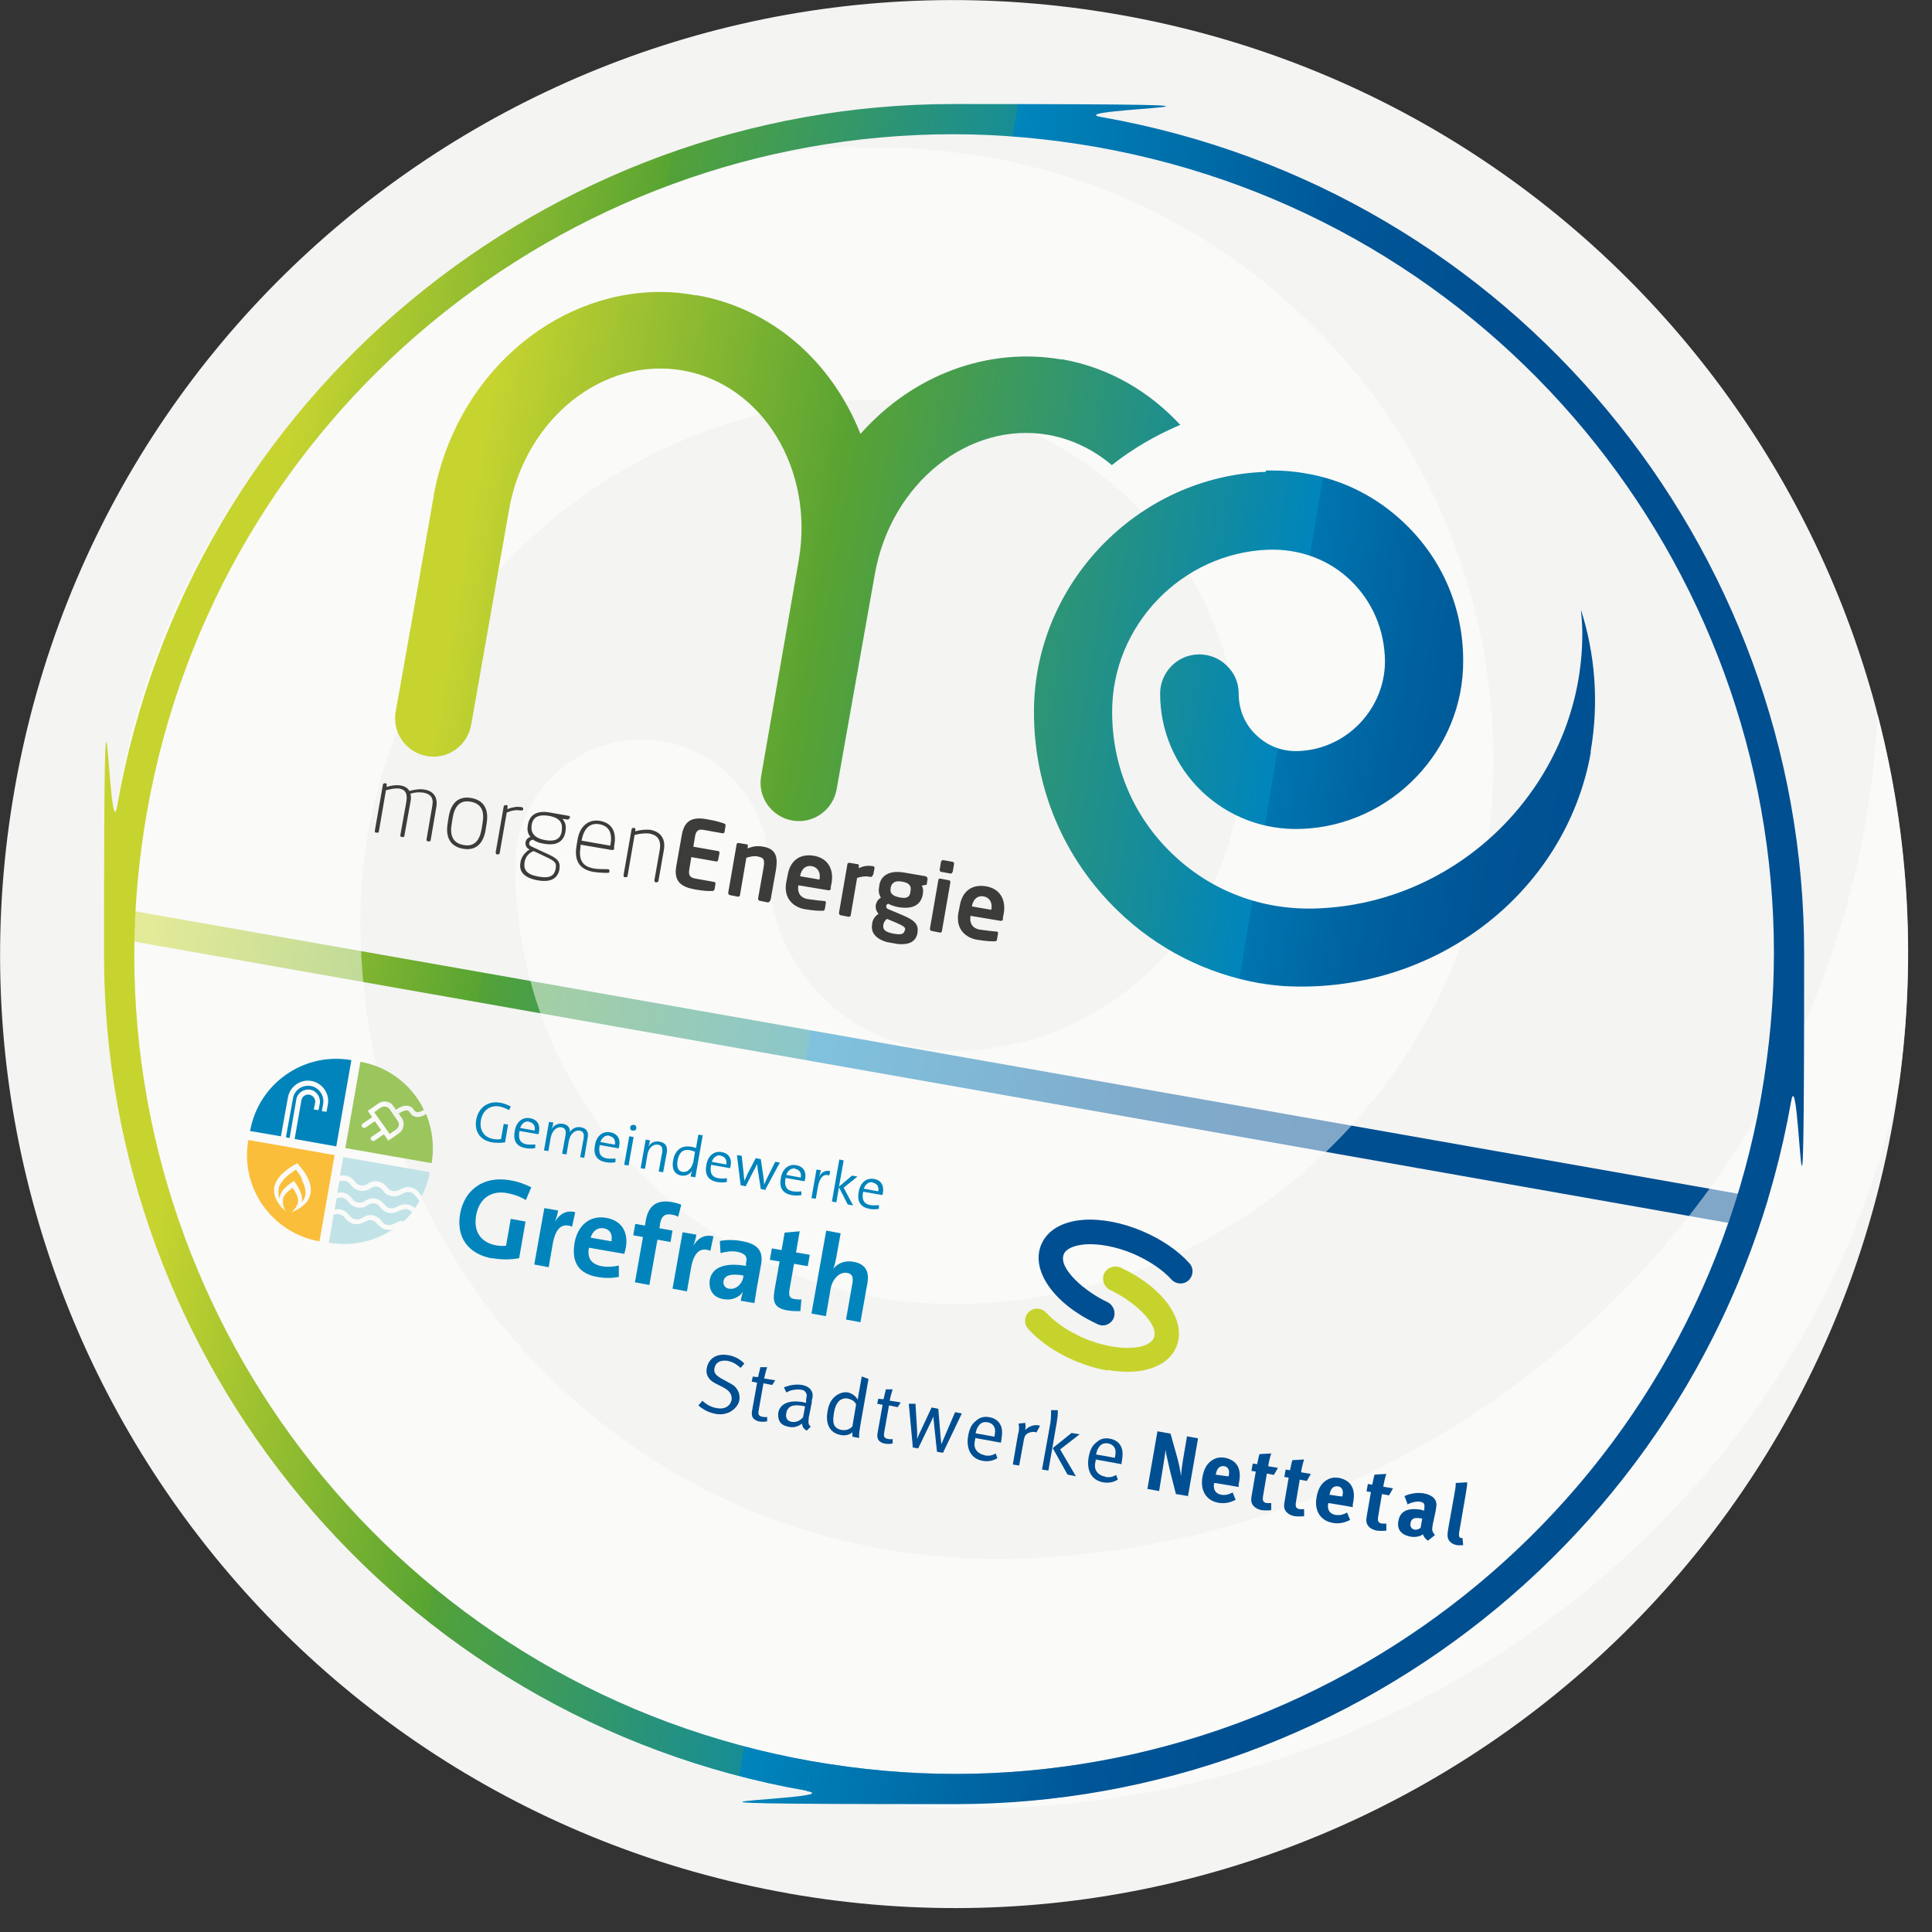 <?xml version="1.0" encoding="UTF-8"?>
<svg xmlns="http://www.w3.org/2000/svg" xmlns:xlink="http://www.w3.org/1999/xlink" version="1.1" viewBox="0 0 575.7 575.8">
  <rect x="0" y="0" width="575.7" height="575.8" fill="#333333" stroke="none"/>
  <defs>
    <style>
      .cls-1 {
        fill: none;
      }

      .cls-2 {
        fill: #3c3c3b;
      }

      .cls-3 {
        fill: #f4f4f3;
      }

      .cls-4 {
        fill: url(#Unbenannter_Verlauf);
      }

      .cls-5 {
        fill: url(#Unbenannter_Verlauf_2);
      }

      .cls-6 {
        fill: url(#Unbenannter_Verlauf_3);
      }

      .cls-7 {
        fill: #0084bb;
      }

      .cls-8 {
        fill: #fbbe3a;
      }

      .cls-9, .cls-10 {
        isolation: isolate;
      }

      .cls-11 {
        clip-path: url(#clippath-1);
      }

      .cls-12 {
        clip-path: url(#clippath-3);
      }

      .cls-13 {
        clip-path: url(#clippath-4);
      }

      .cls-14 {
        clip-path: url(#clippath-2);
      }

      .cls-15 {
        fill: #c1e3e7;
      }

      .cls-16 {
        fill: #fff;
      }

      .cls-17 {
        fill: #9bc65d;
      }

      .cls-10 {
        fill: #1d1d1b;
        mix-blend-mode: multiply;
      }

      .cls-10, .cls-18 {
        opacity: .5;
      }

      .cls-19 {
        fill: #c7d32d;
      }

      .cls-20 {
        display: none;
      }

      .cls-21 {
        fill: #004f92;
      }

      .cls-22 {
        clip-path: url(#clippath);
      }

      .cls-18 {
        mix-blend-mode: screen;
      }
    </style>
    <clipPath id="clippath">
      <rect class="cls-1" x=".7" y=".7" width="575" height="575"/>
    </clipPath>
    <linearGradient id="Unbenannter_Verlauf" data-name="Unbenannter Verlauf" x1="-369.9" y1="205.5" x2="-368.9" y2="205.5" gradientTransform="translate(199171 -68410.6) rotate(10) scale(497.9)" gradientUnits="userSpaceOnUse">
      <stop offset="0" stop-color="#c7d430"/>
      <stop offset="0" stop-color="#c7d430"/>
      <stop offset=".1" stop-color="#91bc30"/>
      <stop offset=".2" stop-color="#58a432"/>
      <stop offset=".2" stop-color="#53a238"/>
      <stop offset=".4" stop-color="#178d96"/>
      <stop offset=".4" stop-color="#0085bc"/>
      <stop offset=".5" stop-color="#006faa"/>
      <stop offset=".6" stop-color="#005797"/>
      <stop offset=".7" stop-color="#004f91"/>
      <stop offset="1" stop-color="#004f91"/>
    </linearGradient>
    <clipPath id="clippath-1">
      <path class="cls-1" d="M4.4,234.9c-27.3,154.6,76,302,230.6,329.3,154.6,27.3,302-76,329.3-230.6C591.5,179,488.2,31.6,333.6,4.4c-16.7-3-33.3-4.4-49.7-4.4C148.6,0,28.7,97,4.4,234.9Z"/>
    </clipPath>
    <clipPath id="clippath-2">
      <rect class="cls-1" x="-18.4" y="-1.6" width="633.9" height="587.5"/>
    </clipPath>
    <linearGradient id="Unbenannter_Verlauf_2" data-name="Unbenannter Verlauf 2" x1="-369.9" y1="205.2" x2="-368.9" y2="205.2" gradientTransform="translate(199147.5 -68405.2) rotate(10) scale(497.8)" gradientUnits="userSpaceOnUse">
      <stop offset="0" stop-color="#c7d430"/>
      <stop offset="0" stop-color="#c7d430"/>
      <stop offset=".1" stop-color="#91bc30"/>
      <stop offset=".2" stop-color="#58a432"/>
      <stop offset=".2" stop-color="#53a238"/>
      <stop offset=".4" stop-color="#178d96"/>
      <stop offset=".4" stop-color="#0085bc"/>
      <stop offset=".5" stop-color="#006faa"/>
      <stop offset=".6" stop-color="#005797"/>
      <stop offset=".7" stop-color="#004f91"/>
      <stop offset="1" stop-color="#004f91"/>
    </linearGradient>
    <clipPath id="clippath-3">
      <rect class="cls-1" x="209.9" y="19.2" width="180.2" height="352.7" transform="translate(55.2 457) rotate(-80)"/>
    </clipPath>
    <clipPath id="clippath-4">
      <path class="cls-1" d="M377.2,140.6c-38.3,1.3-69.3,33.6-69.1,71.9.1,22.6,9,43.5,25.1,59,11.7,11.3,26.3,18.7,42.3,21.5h.2c2.1.4,4.3.6,6.4.8,44.9,2.8,84.3-27.4,91.9-69.4v-.3s0-.3,0-.3c2.5-14.6,1.3-28.9-2.9-42.1.2,2.3.4,4.5.4,6.8.2,43.8-35.3,80.7-79.2,82.2-16.2.6-31.5-5.2-43-16.3-11.5-11-17.9-26-17.9-42.2-.1-25.8,20.8-47.5,46.6-48.4,9.2-.3,18,2.9,24.5,9.2,6.5,6.3,10.1,14.8,10.2,24,0,14.3-11.5,26.3-25.8,26.8-4.8.2-9.2-1.5-12.6-4.8-3.4-3.2-5.2-7.6-5.2-12.4,0-3.1-1.2-6-3.5-8.2-2.2-2.2-5.1-3.4-8.3-3.4-6.4,0-11.6,5.3-11.6,11.7,0,11.1,4.5,21.5,12.4,29.1,8,7.6,18.5,11.6,29.6,11.2,26.8-.9,48.5-23.5,48.3-50.2,0-15.6-6.2-30.1-17.4-40.8-8.2-7.9-18.3-13-29.3-14.9-3.3-.6-6.7-.9-10.1-.9s-1.4,0-2,0M129.3,147.7l-.4,2-5.9,33.7-5.1,28.7c-1.1,6.2,3.1,12.1,9.3,13.2,6.2,1.1,12.1-3.1,13.2-9.3l11.3-64.2c4.8-27,28-45.6,51.8-41.4,23.8,4.2,39.2,29.6,34.5,56.6-1.6,9-11.2,64.3-11.2,64.3-1.1,6.2,3.1,12.1,9.3,13.2,6.2,1.1,12.1-3.1,13.2-9.3l11.4-64.2c4.8-27,28-45.6,51.8-41.4,7.1,1.3,13.5,4.5,18.8,9,6.2-4.9,13.1-8.9,20.4-12-9.2-9.9-21.1-17-35-19.5h-.2s-.3,0-.3,0c-21.8-3.7-44.1,4.5-59.8,22.2-8.7-22-26.8-37.4-48.6-41.3h-.6c-3.5-.7-7-1-10.4-1-32.2,0-61.2,25.3-67.6,60.8h0Z"/>
    </clipPath>
    <linearGradient id="Unbenannter_Verlauf_3" data-name="Unbenannter Verlauf 3" x1="-369.6" y1="205.8" x2="-368.6" y2="205.8" gradientTransform="translate(72906.9 130391.1) rotate(90) scale(352.7)" gradientUnits="userSpaceOnUse">
      <stop offset="0" stop-color="#c7d430"/>
      <stop offset="0" stop-color="#c7d430"/>
      <stop offset="0" stop-color="#c5d330"/>
      <stop offset=".3" stop-color="#59a332"/>
      <stop offset=".7" stop-color="#0085bc"/>
      <stop offset=".7" stop-color="#0075af"/>
      <stop offset=".8" stop-color="#00609e"/>
      <stop offset=".9" stop-color="#005394"/>
      <stop offset="1" stop-color="#004f91"/>
    </linearGradient>
  </defs>
  <!-- Generator: Adobe Illustrator 28.7.1, SVG Export Plug-In . SVG Version: 1.2.0 Build 142)  -->
  <g>
    <g id="Ebene_1">
      <g class="cls-9">
        <g id="Ebene_1-2" data-name="Ebene_1">
          <g>
            <g>
              <g class="cls-20">
                <g class="cls-22">
                  <rect class="cls-10" x=".7" y=".7" width="575" height="575"/>
                </g>
              </g>
              <path class="cls-3" d="M234.9,564.2c154.6,27.3,302-76,329.3-230.6C591.5,179.1,488.2,31.6,333.6,4.4,179.1-22.9,31.6,80.3,4.4,234.9c-27.3,154.6,76,302,230.6,329.3"/>
              <path class="cls-4" d="M35.7,275.3l4.5.2c-.1,3-.2,6.1-.2,9.1,0,116.3,83.4,219.3,201.8,240.2,14.3,2.5,28.6,3.8,42.7,3.8,105.2,0,199.6-68.3,232.1-169.1l4.3,1.4-.8,4.4L35,279.7l.8-4.4,4.5.2-4.5-.2.8-4.4,490.3,86.4-1.6,4.9c-33.7,104.5-131.5,175.3-240.6,175.3-14.6,0-29.4-1.3-44.3-3.9-122.8-21.7-209.3-128.5-209.3-249.1s0-6.3.2-9.5l.2-5.2,5.1.9-.8,4.4h0Z"/>
            </g>
            <g class="cls-11">
              <g class="cls-18">
                <g class="cls-14">
                  <path class="cls-16" d="M255.3,43.7c-123.7,4.3-223.8,108.4-223.2,232,.4,72.9,29.1,140.5,81,190.4,37.9,36.4,85.2,60.5,136.8,69.6,6.9,1.2,14,1.9,21.1,2.6,145.1,8.9,272.8-88.8,296.8-224.9,8.3-47.3,4.4-93.9-9.2-136.6.5,7.3,1.2,14.6,1.2,22.1.7,141.5-113.9,260.6-255.5,265.5-52.5,1.8-101.8-16.8-139-52.5-37.1-35.6-57.6-84.1-57.9-136.4-.4-83.3,67.1-153.4,150.4-156.3,29.9-1.1,57.9,9.5,79,29.9,21.1,20.2,32.7,47.8,32.9,77.6.2,46-37.1,84.8-83.2,86.4-15.4.6-29.9-4.9-40.7-15.3-10.8-10.4-16.8-24.6-16.9-39.9,0-10.1-4-19.5-11.2-26.6-7.1-7.1-16.6-11-26.7-10.9-20.8.1-37.6,17.1-37.5,37.9.2,35.9,14.4,69.3,40,93.9,25.7,24.7,59.6,37.6,95.6,36.3,86.4-3,156.4-75.7,155.9-162.1-.2-50.3-20.1-97-56-131.5-26.4-25.4-59.1-41.8-94.6-48.1-12.8-2.2-25.9-3.2-39.3-2.7"/>
                </g>
              </g>
            </g>
            <g>
              <path class="cls-5" d="M241.1,529.2l.8-4.4c14.4,2.5,28.6,3.8,42.7,3.8,116.3,0,219.3-83.4,240.2-201.9,2.5-14.4,3.8-28.6,3.8-42.7,0-116.3-83.4-219.3-201.9-240.2-14.4-2.5-28.6-3.8-42.7-3.8-116.3,0-219.3,83.4-240.2,201.9-2.5,14.3-3.8,28.6-3.8,42.7,0,116.3,83.4,219.3,201.9,240.2l-.8,4.4-.8,4.4c-122.8-21.7-209.3-128.5-209.3-249.1s1.3-29.4,3.9-44.3C56.6,117.5,163.4,31,284,31s29.4,1.3,44.3,3.9c122.9,21.7,209.3,128.5,209.3,249.1s-1.3,29.4-3.9,44.3c-21.7,122.9-128.5,209.3-249.1,209.3s-29.4-1.3-44.3-3.9l.8-4.4h0Z"/>
              <path class="cls-21" d="M327.8,394.8c-.3,0-.6-.1-.9-.3-12.9-6-19.9-16-16.6-23.7,1.8-4.2,6.2-6.8,12.4-7.3,5.4-.4,11.7.8,17.8,3.4,5.6,2.4,10.5,5.7,13.9,9.5,1.4,1.5,1.2,3.8-.2,5.1-1.5,1.4-3.8,1.2-5.1-.2-2.7-3-6.8-5.7-11.4-7.7-5-2.1-10.2-3.1-14.4-2.8-3.3.3-5.6,1.3-6.3,2.9-1.8,4.2,6.3,11.2,13,14.3,1.8.9,2.6,3,1.8,4.9-.7,1.5-2.4,2.3-3.9,2"/>
              <path class="cls-19" d="M330.1,408.4c-3.1-.5-6.4-1.5-9.8-2.9-5.6-2.4-10.5-5.7-13.9-9.5-1.4-1.5-1.2-3.8.2-5.1,1.5-1.4,3.8-1.2,5.1.2,2.7,3,6.8,5.7,11.4,7.7,5,2.1,10.2,3.1,14.4,2.8,3.3-.2,5.6-1.3,6.3-2.9,1.8-4.2-6.3-11.2-13-14.3-1.8-.9-2.6-3-1.8-4.9.9-1.8,3-2.6,4.9-1.8,12.9,6,19.9,16,16.6,23.7-2.6,6.1-10.7,8.6-20.5,6.8"/>
              <path class="cls-21" d="M342,443.7l3.4.6,1.2-7.4c.2-1.4.6-3.5.7-4.9.1,1.1.8,3.7,1.3,6.1l1.8,7.1,3.6.6,3-17.2-3.3-.6-1.2,7.1c-.2,1.2-.5,3.4-.6,4.8-.1-1.3-.5-3.2-1-5.2l-2.1-7.5-3.9-.7-3,17.2h0Z"/>
              <path class="cls-21" d="M363.9,445.4c-1.7-.3-2.5-1.6-2.1-3.5h0c0-.1,7.3,1.2,7.3,1.2v-.8c.6-2.6.4-4.5-.6-5.9-.7-1-2-1.7-3.4-2-1.7-.3-3,0-4.3,1-1.3,1-2.1,2.5-2.5,4.8-.7,4,1.2,7,4.8,7.6,1.8.3,3.4,0,5.1-.9l-.9-2.2c-1.2.7-2.3.9-3.5.7M362.3,439.3c.3-1.8,1.2-2.6,2.5-2.4.7.1,1.1.5,1.3,1,.2.5.2,1,0,2h0c0,.1-3.9-.5-3.9-.5h0s0,0,0,0Z"/>
              <path class="cls-21" d="M377.9,436.9c.2-1.3.5-2.6.9-3.8l-3.5.2c-.3.9-.4,1.8-.7,3l-1.3-.2-.4,2.2,1.3.2-1.2,7c-.2,1.2-.2,1.4-.1,2,.2,1.2,1.4,2.2,3.1,2.5.9.1,1.8.1,2.8,0v-2.1c-.7,0-1,0-1.3,0-1.1-.2-1.4-.7-1.1-2.3l1.1-6.5,2.1.4,1.2-2.1-3-.5h0Z"/>
              <path class="cls-21" d="M387.7,438.7c.2-1.3.5-2.6.9-3.8l-3.5.2c-.3.9-.4,1.8-.7,3l-1.3-.2-.4,2.2,1.3.2-1.2,7c-.2,1.2-.2,1.4-.1,2,.2,1.2,1.4,2.2,3.1,2.5.9.1,1.8.1,2.8,0v-2.1c-.7,0-1,0-1.3,0-1.1-.2-1.4-.7-1.1-2.3l1.1-6.5,2.1.4,1.2-2.1-3-.5h0Z"/>
              <path class="cls-21" d="M397.9,451.4c-1.7-.3-2.5-1.6-2.1-3.5h0c0-.1,7.3,1.2,7.3,1.2v-.8c.6-2.6.4-4.5-.6-5.9-.7-1-2-1.7-3.4-2-1.7-.3-3,0-4.3,1-1.3,1-2.1,2.5-2.5,4.8-.7,4,1.2,7,4.9,7.6,1.8.3,3.4,0,5.1-.9l-.9-2.2c-1.2.7-2.3.9-3.5.7M396.2,445.3c.3-1.8,1.2-2.6,2.5-2.4.7.1,1.1.5,1.3,1,.2.5.2,1,0,2h0c0,.1-3.9-.5-3.9-.5h0s0,0,0,0Z"/>
              <path class="cls-21" d="M412.2,443c.2-1.3.5-2.6.9-3.8l-3.5.2c-.3.9-.4,1.8-.7,3l-1.3-.2-.4,2.2,1.3.2-1.2,7c-.2,1.2-.2,1.4-.1,2,.2,1.2,1.4,2.2,3.1,2.5.9.1,1.8.1,2.8,0v-2.1c-.7,0-1,0-1.3,0-1.1-.2-1.4-.7-1.1-2.3l1.1-6.5,2.1.4,1.2-2.1-3-.5h0Z"/>
              <path class="cls-21" d="M419.3,448.3c1.5-.7,2.9-1,3.9-.8,1.2.2,1.4.7,1.2,2.1v.5c-.4,0-.6-.1-.8-.2-4-.7-6.4.3-6.9,3.3-.5,2.5.8,4.2,3.7,4.7,1,.2,2,0,2.7-.2.3-.1.3-.2.9-.5.2.7.8,1.4,1.5,1.9l2.1-1.7c-.8-.9-1-1.5-.7-2.8v-.2s.9-4.2.9-4.2c.2-1.4.3-1.8.2-2.3-.2-1.5-1.6-2.5-3.7-2.9-1.2-.2-2.3-.2-3.6.1-1,.2-1.3.3-2.2.7l1,2.6h0ZM423.4,455.2c-.6.5-1.3.7-1.9.6-.8-.1-1.4-.9-1.2-1.9.3-1.5,1.1-1.8,3.4-1.4h.1s-.5,2.8-.5,2.8h0Z"/>
              <path class="cls-21" d="M433.8,441.8c0,1.2-.2,2.2-.5,3.9l-1.7,9.5c-.3,1.8-.3,2.2-.2,2.9.2,1.1,1.2,2,2.6,2.3.7.1,1.4.1,2,0l-.2-2.1c-.2,0-.3,0-.4,0-.3,0-.5-.2-.6-.5-.1-.4-.1-.7.3-2.9l1.7-9.9c.3-1.8.4-2.6.4-3.3l-3.5.2h0Z"/>
              <path class="cls-21" d="M216.9,403.8c-3.3-.6-5.8,1-6.3,3.9-.2,1.1,0,2.1.6,2.9.5.8,1.3,1.3,2.7,2l1.6.8c1.9,1,2.7,2.2,2.5,3.7-.2,1-.7,1.7-1.6,2.2-.8.4-1.5.5-2.8.3-1.7-.3-3-1-4.3-2.2l-1.2,1.4c1.5,1.3,3.1,2.1,5.1,2.5,1.6.3,2.7.1,4-.4,1.6-.8,2.8-2.1,3.1-3.6.2-1.1,0-2.3-.6-3.2-.5-.9-1.3-1.5-2.7-2.2l-1.8-1c-1.9-1-2.6-1.9-2.3-3.2.3-1.7,1.7-2.5,3.9-2.2,1.4.3,2.4.8,3.9,2.1l1.1-1.3c-1.4-1.4-3-2.2-4.8-2.5"/>
              <path class="cls-21" d="M227.7,410.8c.3-1.6.9-3.4.9-3.4h-2.1c0,0,0,.4,0,.4-.3,1.2-.5,1.9-.6,2.5h0c0,.1-1.6-.1-1.6-.1l-.3,1.5,1.6.3-1.5,8.4c-.2,1.2,0,2.1.8,2.6.4.3.9.5,1.5.6.9.1,1.6.1,2.2-.1v-1.3c-.4.1-.8.1-1.3,0-1.2-.2-1.5-.7-1.2-2.1l1.4-7.9,2.6.5.9-1.4-3.1-.5h0Z"/>
              <path class="cls-21" d="M234.6,414.8c.6-.3.9-.5,1.7-.6,1-.2,1.7-.2,2.4-.1.8.1,1.2.4,1.5,1,.3.5.2.9,0,2v.9c-.6-.1-.7-.1-1-.2-4.1-.7-6.8.5-7.3,3.2-.1.8,0,1.9.5,2.7.5.7,1.2,1.2,2.8,1.5,1.4.2,2.4,0,3.8-1,0,.9.6,1.7,1.4,2.1l1.2-1.2c-.7-.5-.8-1.1-.6-2.6,0-.2,0-.4.1-.6l.8-4v-.6c.3-1.1.3-1.6.2-2.1-.3-1.3-1.4-2.2-3.1-2.5-1.8-.3-3.6,0-5.4.7l.7,1.5h0ZM239.3,422.3c-.8,1-2.1,1.6-3.3,1.4-1.4-.2-2-1.2-1.7-2.6.1-.8.5-1.4,1-1.8.7-.5,1.8-.7,3.7-.4.3,0,.5.1.9.2l-.6,3.2h0Z"/>
              <path class="cls-21" d="M256.8,410.1l-.9,5.1c-.2.9-.3,1.9-.3,1.9-.6-1.1-1.7-1.9-3-2.2-.9-.1-1.6,0-2.5.4-1.9.9-3.1,2.6-3.5,5.2-.7,3.9.7,6.5,3.9,7.1,1,.2,1.8.1,2.5-.2.4-.1.5-.3,1-.6,0,.6,0,.8,0,1.3l2,.4c0-.4,0-.6,0-1,0-.5.2-1.7.4-3l2.4-13.6-1.9-.7h0ZM254.1,424.9c-.1.2-.4.5-.9.8-.9.5-1.5.5-2.5.4-.9-.2-1.4-.5-1.9-1.1-.6-.9-.6-1.9-.3-4,.3-1.7.7-2.6,1.4-3.4.7-.7,1.6-1,2.5-.9,1.4.3,2.3.8,2.7,1.8l-1.1,6.5h0Z"/>
              <path class="cls-21" d="M265.1,417.4c.3-1.6.9-3.4.9-3.4h-2.1c0,0,0,.4,0,.4-.3,1.2-.5,1.9-.6,2.5h0c0,.1-1.6-.1-1.6-.1l-.3,1.5,1.6.3-1.5,8.4c-.2,1.2,0,2.1.8,2.6.4.3.9.5,1.5.6.9.1,1.6.1,2.2-.1v-1.3c-.4.1-.8.1-1.3,0-1.2-.2-1.5-.7-1.2-2.1l1.4-7.9,2.6.5.9-1.4-3.1-.5h0Z"/>
              <path class="cls-21" d="M271.8,431.3l1.8.3,4-8.3c.2-.4.5-1.2.5-1.2h0l1.1,10.5,1.8.3,5.6-11.7-2-.4-3.4,7.9c-.2.4-.6,1.6-.7,1.6h0c0,0-.1-1.2-.2-1.9l-.7-8.6-2-.4-3.6,7.7c-.4.8-.7,1.7-.7,1.7h0s0-1,0-2.1l-.5-8.4h-2c0,0,1.2,12.9,1.2,12.9h0Z"/>
              <path class="cls-21" d="M293.4,433.6c-1.2-.2-2.3-.9-2.8-2-.3-.7-.3-1.6,0-2.8v-.3s7.7,1.4,7.7,1.4v-.3c.5-2.9.4-4.1-.4-5.4-.6-1-1.8-1.7-3.1-1.9-1.5-.3-2.8,0-4,1.1-1.3,1-1.9,2.3-2.3,4.4-.7,4,.9,6.9,4.3,7.5,1.6.3,3.1,0,4.4-.8l-.5-1.4c-1,.6-2,.8-3.2.6M294.3,423.8c.9.2,1.7.7,2,1.5.3.6.3,1.5,0,2.8l-5.6-1c.5-2.5,1.8-3.6,3.5-3.3"/>
              <path class="cls-21" d="M303.4,427.1l-1.6,9.3,1.9.3,1.4-7.7c.2-1,.4-1.4,1-1.8s1.5-.6,2.2-.5c.2,0,.3,0,.5.2l1.1-2s-.3-.2-.6-.2c-1.2-.2-2.7.3-3.8,1.4v-.2c.2-.8.1-1.2,0-1.9l-2,.2c.2.9.2,1.4,0,2.8"/>
              <path class="cls-21" d="M313.2,421.3c0,.8-.1,2-.2,2.7l-2.5,13.9,1.9.3,2.5-14.4c.1-.8.3-2,.3-2.6,0-.3,0-.5,0-1h-2c0,.5,0,.6,0,1M313.7,431.5l4.4,7.9,2.5.5-4.7-8,5.8-4.5-2.4-.4-5.6,4.5h0Z"/>
              <path class="cls-21" d="M329.3,440c-1.2-.2-2.3-.9-2.8-2-.3-.7-.3-1.6,0-2.8v-.3s7.7,1.4,7.7,1.4v-.3c.5-2.9.4-4.1-.4-5.4-.6-1-1.8-1.7-3.1-1.9-1.5-.3-2.8,0-4,1.1-1.3,1-1.9,2.3-2.3,4.4-.7,4,.9,6.9,4.3,7.5,1.6.3,3.1,0,4.4-.8l-.5-1.4c-1,.6-2,.8-3.2.6M330.2,430.1c.9.2,1.7.7,2,1.5.3.6.3,1.5,0,2.8l-5.6-1c.5-2.5,1.8-3.6,3.5-3.3"/>
              <path class="cls-7" d="M146.6,340.4c-3.4-.6-5.3-3.1-4.7-6.7.6-3.5,3.4-5.8,7.2-5.1,1.1.2,2.1.6,3.1,1.1l-.5,1.1c-.9-.5-1.9-.9-2.9-1.1-2.4-.4-4.9.8-5.5,4.1-.5,3.1,1,5.1,3.7,5.6.8.1,1.6.2,2.3,0l.8-4.5,1.3.2-.9,5.3c-1.2.2-2.7.2-3.9,0"/>
              <path class="cls-7" d="M157.7,334.2c-1.2-.2-2.2.5-2.7,1.9l4.3.8c.3-1.4-.4-2.4-1.7-2.6M160.5,338l-5.7-1c-.5,2.5.3,3.7,2.2,4,.8.1,1.7.1,2.5,0v1.1c-.9.2-1.9.2-3,0-2.5-.5-3.7-2.1-3.1-5.1.4-2.6,2.2-4.2,4.5-3.8,2.4.4,3.1,2.2,2.7,4.1,0,.1,0,.4-.2.7"/>
              <path class="cls-7" d="M172.9,344.8l1-5.5c.2-1.3,0-2.2-1.2-2.4-1.3-.2-2.8.9-3.2,3.1l-.7,4-1.3-.2,1-5.5c.2-1.2.1-2.1-1.2-2.4-1.4-.2-2.8,1-3.2,3.1l-.7,4-1.3-.2,1.5-8.5,1.3.2c-.1.6-.3,1.4-.5,1.9h0c.7-1.2,2-1.8,3.4-1.5,1.9.3,2.1,1.8,2,2.5.4-.8,1.6-1.8,3.3-1.5,1.6.3,2.4,1.3,2,3.2l-1,5.9-1.3-.2h0Z"/>
              <path class="cls-7" d="M181.6,338.4c-1.2-.2-2.2.5-2.7,1.9l4.3.8c.3-1.4-.4-2.4-1.7-2.6M184.4,342.2l-5.7-1c-.5,2.5.3,3.7,2.2,4,.8.1,1.7.1,2.5,0v1.1c-.9.2-1.9.2-3,0-2.5-.5-3.7-2.1-3.1-5.1.4-2.6,2.2-4.2,4.5-3.8,2.4.4,3.1,2.2,2.7,4.1,0,.1,0,.4-.2.7"/>
              <path class="cls-7" d="M187.5,338.6l1.3.2-1.5,8.5-1.3-.2,1.5-8.5h0ZM188.5,336.9c-.5,0-.8-.5-.7-1,0-.5.6-.8,1.1-.7.5,0,.8.5.7,1,0,.5-.6.8-1.1.7"/>
              <path class="cls-7" d="M196.3,349l1-5.5c.2-1.3,0-2.2-1.2-2.4-1.5-.3-2.9,1-3.2,3.1l-.7,4.1-1.3-.2,1.5-8.5,1.3.2c-.1.6-.3,1.4-.5,1.9h0c.7-1.2,1.9-1.8,3.4-1.5,2,.4,2.3,1.7,2.1,3.2l-1.1,5.9-1.3-.2h0Z"/>
              <path class="cls-7" d="M207.1,343.2c-.6-.2-1.1-.4-1.6-.5-1.8-.3-3.1.5-3.6,3.1-.3,1.9.1,3.2,1.5,3.4,1.7.3,2.9-1.5,3.2-3l.5-3h0ZM205.8,350.6c0-.5.3-1.3.5-1.8h0c-.7,1.1-1.9,1.7-3.3,1.5-2.1-.4-2.9-2.1-2.4-4.6.5-3,2.6-4.5,5.2-4,.5,0,1,.2,1.6.4l.7-4,1.3.2-2.2,12.5-1.3-.2h0Z"/>
              <path class="cls-7" d="M214.8,344.3c-1.2-.2-2.2.5-2.7,1.9l4.3.8c.3-1.4-.4-2.4-1.7-2.6M217.6,348.1l-5.7-1c-.5,2.5.3,3.7,2.2,4,.8.1,1.7.1,2.5,0v1.1c-.9.2-1.9.2-3,0-2.5-.5-3.7-2.1-3.1-5.1.4-2.6,2.2-4.2,4.5-3.8,2.4.4,3.1,2.2,2.7,4.1,0,.1,0,.4-.2.7"/>
              <path class="cls-7" d="M228.2,354.6l-1.5-.3-.9-5.8c-.1-.6-.1-1.1-.2-1.7h0c-.3.7-.6,1.4-1,2l-2.4,4.7-1.5-.3-1.1-9,1.4.2.6,5.3c0,.8.2,1.6.2,2.2h0c.3-.6.6-1.3.9-2l2.5-4.8,1.5.3.8,5.4c.1,1.1.2,1.6.2,2.2h0c.3-.6.5-1.2.9-2l2.4-4.8,1.4.2-4.3,8h0Z"/>
              <path class="cls-7" d="M237,348.2c-1.2-.2-2.2.5-2.7,1.9l4.3.8c.3-1.4-.4-2.4-1.7-2.6M239.8,352l-5.7-1c-.5,2.5.3,3.7,2.2,4,.8.1,1.7.1,2.5,0v1.1c-.9.2-1.9.2-3,0-2.5-.5-3.7-2.1-3.1-5.1.4-2.6,2.2-4.2,4.5-3.8,2.4.4,3.1,2.2,2.7,4.1,0,.1,0,.4-.2.7"/>
              <path class="cls-7" d="M247.2,350.3c-1.8-.7-3,.6-3.5,3.5l-.6,3.4-1.3-.2,1.5-8.5,1.3.2c-.1.6-.3,1.4-.6,2.1h0c.6-1.2,1.7-2.3,3.4-1.8l-.3,1.3h0Z"/>
            </g>
            <polygon class="cls-7" points="252.6 358.9 250 353.8 249.2 358.3 247.9 358 250.1 345.5 251.4 345.8 250 353.6 253.9 350.3 255.5 350.6 251.4 353.9 254.2 359.2 252.6 358.9"/>
            <g>
              <path class="cls-7" d="M260.1,352.3c-1.2-.2-2.2.5-2.7,1.9l4.3.8c.3-1.4-.4-2.4-1.7-2.6M262.9,356.1l-5.7-1c-.5,2.5.3,3.7,2.2,4,.8.1,1.7.1,2.5,0v1.1c-.9.2-1.9.2-2.9,0-2.5-.5-3.7-2.1-3.1-5.1.4-2.6,2.2-4.2,4.5-3.8,2.4.4,3,2.2,2.7,4.1,0,.1,0,.4-.2.7"/>
              <path class="cls-7" d="M146.7,375c-7.2-1.3-10.8-6.3-9.6-13.3,1.3-7.2,7-11.4,14.9-10,2.4.4,4.6,1.2,6.3,2.1l-1.6,3.8c-1.6-1-3.5-1.7-5.7-2.1-4.5-.8-8.2,1.5-9.1,6.6-.9,4.8,1.3,8.1,5.9,9,1.1.2,2.1.2,3,.1l1.4-8,4.4.8-1.9,10.9c-2.4.5-5.3.5-8.1,0"/>
              <path class="cls-7" d="M170.4,365.5c-3-1.2-4.9.6-5.7,5.2l-1.2,6.9-4.3-.8,3-16.8,4.1.7c-.1.9-.5,2.2-.9,3.3h0c1.2-2,3.1-3.5,6-2.8l-.9,4.2h0Z"/>
              <path class="cls-7" d="M179.9,366c-1.8-.3-3.3.8-3.9,2.8l6.2,1.1c.4-2.2-.5-3.6-2.3-3.9M185.9,373.6l-10.4-1.8c-.6,3.1.7,4.9,3.8,5.5,1.6.3,3.4.2,5.1-.2v3.4c-2.1.4-4.3.4-6.4,0-5.3-.9-7.8-4.1-6.8-10.1.9-5.1,4.4-8.4,9.5-7.5,4.9.9,6.5,4.6,5.8,8.8-.1.6-.3,1.2-.5,2"/>
              <path class="cls-7" d="M202.1,362.6c-.6-.4-1.4-.6-2.1-.7-1.9-.3-2.9.5-3.3,2.7l-.2,1.4,3.9.7-.6,3.4-3.9-.7-2.4,13.5-4.3-.8,2.4-13.5-2.9-.5.6-3.4,2.9.5.2-1.4c.8-4.6,3.3-6.4,7.9-5.6.9.2,1.9.4,2.7.8l-.9,3.5h0Z"/>
              <path class="cls-7" d="M211.6,372.7c-3-1.2-4.9.6-5.7,5.2l-1.2,6.9-4.3-.8,3-16.8,4.1.7c-.1.9-.5,2.2-.9,3.3h0c1.2-2,3.1-3.5,6-2.8l-.9,4.2h0Z"/>
              <path class="cls-7" d="M221.7,380.1c-4.4-.8-5.8.2-6.1,1.6-.2,1.1.4,2.1,1.6,2.3,2.1.4,3.9-1.4,4.3-3.4v-.5h0ZM220.7,387.7c.2-1,.4-2,.7-2.8h0c-1.1,1.7-3.4,2.7-5.9,2.2-3.1-.5-4.4-2.9-4-5.7.7-4,4.9-5.2,10.8-4.2v-.9c.5-1.8-.2-2.8-2.7-3.3-1.5-.3-3.5,0-4.9.4l-.2-3.6c1.8-.4,4.2-.4,6.4,0,5.4.9,6.5,3.4,5.9,6.9l-1.3,7.2c-.2,1.4-.5,3-.7,4.4l-4.1-.7h0Z"/>
              <path class="cls-7" d="M234.7,390.5c-3.7-.7-4.6-2.2-3.9-6.1l1.5-8.5-2.9-.5.6-3.4,2.9.5.9-5.2,4.5-.4-1.1,6.3,4.1.7-.6,3.4-4.1-.7-1.3,7.4c-.4,2.2,0,2.9,1.5,3.1.7.1,1.4.2,2,.1l-.3,3.5c-1.1,0-2.6,0-3.7-.2"/>
              <path class="cls-7" d="M252.1,393.2l1.9-10.8c.3-1.7,0-2.9-1.6-3.1-2.2-.4-4.4,1.8-4.9,4.8l-1.4,8.1-4.3-.8,4.4-24.7,4.3.8-1.3,7.2c-.2,1-.5,2.4-.9,3.4h0c1.3-1.7,3.5-2.6,6.1-2.1,3.8.7,4.6,3.3,4.1,6.2l-2.1,11.8-4.3-.8h0Z"/>
              <path class="cls-7" d="M74.4,337l9.3,1.6,2.1-11.6c.6-3.3,3.8-5.5,7-4.9s5.5,3.7,4.9,7l-.4,2.2-1.4-.2.4-2.2c.4-2.5-1.3-4.9-3.7-5.3-2.5-.4-4.9,1.2-5.3,3.7l-2.1,11.6,1.1.2,2-11.5c.3-1.9,2.2-3.2,4.1-2.9s3.2,2.2,2.9,4.1l-.4,2-1.4-.2.4-2c.2-1.1-.6-2.2-1.7-2.4-1.1-.2-2.2.5-2.4,1.7l-2,11.5,12.4,2.2,4.5-25.7c-14.2-2.5-27.7,7-30.2,21.2"/>
              <path class="cls-8" d="M90,351.3c-.5-1-1.2-1.9-1.8-2.8-.9.6-1.9,1.3-2.7,2-1,.9-1.8,1.9-2.3,3-.1.3-.2.6-.2.9,0,.1,0,.3,0,.5,0,.1,0,.3,0,.5v.5c0,0,0,.2,0,.2v.2c.1.3.2.6.3.9h0c0-.4,0-.8.2-1.1.3-.9.9-1.6,1.5-2.2.6-.6,1.3-1.1,2-1.6l.6-.4.4.6c.5.7,1,1.4,1.3,2.2.4.8.7,1.7.7,2.6,0,.4,0,.8-.2,1.1h0c.2-.2.4-.5.6-.8v-.2c.2,0,.2-.1.2-.2l.2-.4c0-.1,0-.3.1-.4,0-.1.1-.3.1-.4,0-.3.1-.6,0-.9,0-1.2-.5-2.4-1.1-3.6"/>
              <path class="cls-8" d="M92.4,356.1c0,.2-.1.4-.2.6,0,.2-.1.4-.2.5-.4.7-.8,1.3-1.4,1.8-1.1,1-2.3,1.7-3.7,2.2h0c.6-.6,1.2-1.2,1.5-1.9.2-.3.3-.7.4-1,0-.4,0-.7,0-1-.1-.7-.4-1.4-.8-2-.2-.5-.5-.9-.8-1.4-.4.3-.8.7-1.2,1-.6.5-1.1,1-1.4,1.6-.2.3-.3.6-.3,1,0,.4,0,.7,0,1.1.1.8.4,1.5.8,2.3h0c-1.1-.9-2-2-2.7-3.3-.3-.6-.6-1.4-.7-2.1,0-.2,0-.4,0-.6,0-.2,0-.4,0-.6,0-.4,0-.8.2-1.2.5-1.5,1.5-2.8,2.6-3.7,1.1-1,2.3-1.8,3.6-2.5l.5-.3.4.5c.9,1.1,1.8,2.2,2.5,3.5.7,1.3,1.2,2.8,1.1,4.4,0,.4-.1.8-.2,1.2M74,339.7c-2.5,14.2,7,27.7,21.2,30.2l4.5-25.7s-25.7-4.5-25.7-4.5Z"/>
              <path class="cls-15" d="M120.3,355.5l-1,.5c-1.7.9-3.8.5-5-1l-.4-.5c-.8-1-2.1-1.2-3.2-.6l-.8.5c-1.6.9-3.7.5-5-.9l-.7-.8c-.8-.9-2.1-1.1-3.1-.6h0s-.6,3.4-.6,3.4c1.4-.4,3,0,4,1.2l.7.8c.8.9,2.1,1.1,3.2.6l.8-.5c1.7-1,3.8-.5,5.1,1l.4.5c.8,1,2.1,1.2,3.2.7l1-.5c1.6-.8,3.5-.5,4.7.7.5-.7,1-1.4,1.4-2.2l-1.4-1.7c-.8-.9-2.1-1.2-3.2-.6M102.3,344.7l-1,5.7c1.4-.4,3,0,4,1.2l.7.8c.8.9,2.1,1.1,3.2.6l.8-.5c1.7-1,3.8-.5,5.1,1l.4.5c.8,1,2.1,1.2,3.2.7l1-.5c1.7-.9,3.8-.5,5,1l1,1.2c1.1-2.2,1.9-4.6,2.4-7.1l-25.7-4.5h0ZM112.6,365l-.4-.5c-.8-1-2.1-1.2-3.2-.6l-.8.4c-1.7.9-3.7.5-5-.9l-.7-.8c-.8-.9-2.1-1.1-3.1-.6h0s-1.4,8.3-1.4,8.3c6.9,1.2,13.7-.4,19.1-4-1.5.5-3.3,0-4.3-1.3M119.5,360.5l-1,.5c-1.7.9-3.8.5-5-1l-.4-.5c-.8-1-2.1-1.2-3.2-.6l-.8.5c-1.6.9-3.7.5-5-.9l-.7-.8c-.8-.9-2.1-1.1-3.1-.6h0s-.6,3.4-.6,3.4c1.4-.4,3,0,4,1.2l.7.8c.8.9,2.1,1.1,3.2.6l.8-.5c1.7-1,3.8-.5,5.1,1l.4.5c.8,1,2.1,1.2,3.2.7l1-.5c.7-.4,1.5-.5,2.2-.4.9-.8,1.8-1.7,2.5-2.7-.8-.9-2.1-1.2-3.2-.6"/>
              <path class="cls-17" d="M126.9,332c-.6.4-1.8,1-2.9.8-.8-.1-1.5-.6-1.9-1.4-.2-.3-.5-.5-.8-.5-.8-.1-1.8.5-2.5.9l.9,1.3c1,1.5.7,3.5-.8,4.6l-3.2,2.2-1.3-1.9-2.8,1.9c-.2.1-.4.1-.5.1s-.3-.1-.5-.3c-.2-.3-.2-.8.2-1l2.8-1.9-1.9-2.7-2.8,1.9c-.2.1-.4.1-.5.1s-.3-.1-.5-.3c-.2-.3-.2-.8.2-1l2.8-1.9-1.3-1.9,3.2-2.2c.7-.5,1.6-.7,2.4-.5.9.1,1.6.6,2.1,1.4l.7,1c.8-.6,2.2-1.4,3.5-1.2.8.1,1.4.5,1.8,1.2.2.4.6.6.9.7.7.1,1.7-.4,2.1-.7-3.5-7.3-10.4-12.8-18.9-14.3l-4.5,25.7,25.7,4.5c.9-5.1.2-10.1-1.6-14.6"/>
              <path class="cls-17" d="M113.5,330l-2,1.4.9,1.3h0l2.8,3.9h0l.9,1.3,2-1.4c.8-.6,1-1.7.4-2.5l-2.4-3.5c-.6-.8-1.8-1-2.6-.5"/>
            </g>
            <g class="cls-12">
              <path class="cls-2" d="M295.4,271.1l-5.8-1h0c.4-2.3,1.8-3.3,3.5-3,1.7.3,2.7,1.8,2.3,3.9h0q0,.1,0,.1ZM298.8,273.7l.3-1.5c.7-4.1-1.1-7.4-5.3-8.1-4.2-.7-7.1,1.5-7.8,5.8l-.4,2c-1,5.4,2.7,7.6,5.4,8.1,2.5.4,3.6.5,5.4.5.5,0,.6-.2.7-.6l.3-1.8c0-.3-.1-.5-.4-.5h0c-1.2-.1-3.1-.3-5.1-.6-2.6-.5-3-2.5-2.7-4.1h0c0,0,9,1.5,9,1.5.4,0,.6-.1.7-.6M280.7,277.3l2.5-14.4c0-.3-.1-.6-.5-.6l-2.5-.5c-.3,0-.6.1-.6.5l-2.5,14.4c0,.3.1.6.5.7l2.5.5c.3,0,.6-.2.6-.5M283.9,259.8l.4-2.4c0-.3-.1-.6-.5-.6l-2.7-.5c-.3,0-.6.1-.7.5l-.4,2.4c0,.3.2.6.5.6l2.7.5c.3,0,.6-.1.6-.5M269.6,277.2c-.2,1-.8,1.5-3.4,1-2.6-.5-3.1-1.3-3-2.4v-.2c.2-1,.6-1.3,1.1-1.8l2.4,1c2.8,1.2,3.1,1.6,3,2.2v.2h0ZM271.3,265.8c-.2,1.4-1,2.1-3.3,1.6-2.6-.5-2.8-1.7-2.6-2.7v-.2c.3-1.3,1.1-2.2,3.4-1.8,2.4.4,2.8,1.5,2.5,2.9v.2s0,0,0,0ZM276.2,263.1l.2-1.1c0-.4-.2-.8-.6-.9l-6.4-1.1c-4.8-.8-7,1.2-7.4,3.9v.2c-.3,1.4-.1,2.4.5,3.4-.8.4-1.3,1.2-1.5,2h0c-.2,1,.1,2.1.8,2.8-1,.6-1.7,1.6-1.9,2.8v.2c-.6,2.9,1.5,5,6,5.8,4.7.8,7-.3,7.5-3.1v-.2c.5-2.9-1.8-4-5.4-5.5l-3.1-1.3c-.6-.2-.9-.5-.8-1.1,0-.2.2-.5.6-.6.5.3,1.5.7,2.9,1,4.1.7,6.8-.4,7.4-3.9v-.2c.2-1,0-1.6-.3-2.3l1-.2c.4,0,.5-.1.5-.5M260.2,260.7l.4-2c0-.3-.1-.6-.5-.6-1.1-.2-2.6-.2-4.2.6v-.6c.1-.3,0-.6-.4-.6l-2.4-.4c-.3,0-.6.1-.6.5l-2.5,14.4c0,.3.1.6.4.7l2.5.5c.3,0,.6-.2.6-.5l1.9-11.1c1.3-.4,2.5-.6,4-.3.3,0,.6-.1.6-.5M244.2,262.1l-5.8-1h0c.4-2.3,1.8-3.3,3.5-3,1.7.3,2.7,1.8,2.3,3.9h0q0,.1,0,.1ZM247.5,264.6l.3-1.5c.7-4.1-1.1-7.4-5.3-8.1-4.2-.7-7.1,1.5-7.8,5.8l-.4,2c-1,5.4,2.7,7.6,5.4,8.1,2.5.4,3.6.5,5.4.5.5,0,.6-.2.7-.6l.3-1.8c0-.3-.1-.5-.4-.5h0c-1.2-.1-3.1-.3-5.1-.6-2.6-.5-3-2.5-2.7-4.1h0c0,0,9,1.5,9,1.5.4,0,.6-.1.7-.6M229.6,268.3l1.6-9c.6-3.5.3-6.3-3.7-7-1.8-.3-2.9-.2-4.7.5v-.6c.2-.3,0-.6-.3-.6l-2.4-.4c-.3,0-.6.1-.6.4l-2.5,14.4c0,.3.1.6.4.7l2.5.5c.3,0,.6-.2.6-.5l1.9-11.1c1.3-.4,2.4-.6,3.3-.4,2.1.4,2.2,1.1,1.8,3.5l-1.6,9c0,.3.1.6.4.7l2.5.5c.3,0,.6-.2.6-.5M212.9,265.2l.3-1.8c0-.3-.1-.6-.4-.6l-5.6-1c-1.6-.3-2.1-.9-1.8-2.8l.6-3.6,7.4,1.3c.3,0,.6-.1.6-.5l.4-2c0-.3-.1-.6-.4-.6l-7.4-1.3.5-3c.3-1.8,1-2.3,2.6-2l5.6,1c.3,0,.6-.1.6-.4l.3-1.8c0-.4,0-.6-.4-.7-.9-.3-1.9-.7-5.2-1.3-3.6-.6-6.5-.2-7.4,4.5l-1.7,9.6c-.8,4.7,1.8,6.1,5.4,6.8,3.3.6,4.4.5,5.3.5.4,0,.6-.1.6-.5M196.2,262.5l1.6-9.1c.7-3.8-1.3-5.6-3.9-6.1-1.4-.2-3.1,0-4.6.4v-.4c.1-.3,0-.6-.3-.6h-.2c-.3,0-.5.1-.6.4l-2.4,13.7c0,.3.1.6.4.6h.2c.3,0,.6-.1.6-.4l2.1-12.2c1.5-.4,3.1-.6,4.5-.4,2.1.4,3.5,1.7,3,4.8l-1.6,9.1c0,.3.1.6.4.6h.2c.3,0,.6-.1.6-.4M181.9,252l-8.6-1.5h0c.6-3.4,2.3-5.4,5.3-4.9,3.1.6,3.9,2.8,3.3,6.2v.2h0ZM183,252.8v-.7c.8-3.9-.4-6.8-4.2-7.5-3.6-.6-6.1,1.8-6.7,5.6l-.3,1.8c-.9,5.2,1.6,7.2,5,7.8,1.2.2,2.8.3,4.2.3.4,0,.6-.1.6-.4v-.2c0-.4-.2-.5-.5-.5-1.4,0-2.9,0-4.1-.2-2.8-.5-4.8-1.9-4-6.5v-.6c.1,0,9.4,1.6,9.4,1.6.3,0,.6-.1.6-.4M165.6,258.8c-.4,2-1.5,3.1-5.2,2.4-3.5-.6-4.4-2.1-4.1-4.1v-.2c.4-1.8,1.3-2.7,2.7-3.3l3.6,1.7c2.6,1.2,3.3,1.8,3,3.3v.2s0,0,0,0ZM167.4,247.7c-.3,1.9-1.5,3.3-5.1,2.6-3.8-.7-4.1-2.9-3.9-4.2v-.2c.3-1.8,1.3-3.4,5.1-2.8,3.6.6,4.2,2.4,3.9,4.3v.2s0,0,0,0ZM169.8,243.9v-.3c.1-.3-.1-.5-.4-.5l-5.6-1c-4.7-.8-6.1,1.5-6.5,3.6v.2c-.3,1.5,0,2.6.8,3.5-.9.2-1.4.9-1.5,1.6-.1.8.2,1.6,1.1,2.1h.2c-1,.5-2.4,1.8-2.8,3.7v.2c-.5,2.5.8,4.5,5,5.3,4.4.8,6.1-.8,6.6-3.2v-.2c.4-2.4-1-3.3-3.7-4.5l-4.7-2.2c-.6-.3-.7-.6-.6-1,.1-.6.5-.9,1.1-1,.9.6,1.8,1,3.2,1.2,4.3.8,6-1,6.5-3.5v-.2c.4-2-.4-3.1-.9-3.7l1.4.2c.3,0,.6,0,.6-.4M155.9,241.2v-.2c0-.3-.2-.5-.6-.5-1.4-.2-2.5,0-4.1.6v-.6c.2-.3,0-.6-.3-.6h-.2c-.3,0-.5.1-.6.4l-2.4,13.7c0,.3.2.6.4.6h.2c.3,0,.6-.1.6-.4l2.1-12.1c1.8-.7,3-.8,4.1-.6.4,0,.8,0,.8-.3M143.5,247.1c-.6,3.4-2.2,5.3-5.4,4.7-3.2-.6-4.1-2.9-3.5-6.3l.3-1.9c.6-3.4,2.2-5.3,5.4-4.7,3.2.6,4.1,2.9,3.5,6.3l-.3,1.9ZM144.7,247.3l.3-1.9c.7-4.1-.7-6.9-4.5-7.6-3.8-.7-6.1,1.4-6.8,5.6l-.3,1.9c-.7,4.1.7,6.9,4.5,7.6,3.8.7,6.1-1.4,6.8-5.6M128.3,250.5l1.7-9.9c.6-3.3-1.1-4.9-3.4-5.3-1.5-.3-3.1,0-4.6.4-.5-.9-1.4-1.4-2.4-1.6-1.5-.3-3.2,0-4.4.4v-.5c.1-.3,0-.6-.3-.6h-.2c-.3,0-.5.1-.6.4l-2.4,13.7c0,.3,0,.6.3.6h.4c.3.1.5-.1.5-.4l2.1-12.2c1.4-.4,2.9-.7,4.1-.5,1.5.3,2.4,1.2,2,3.8l-1.8,10c0,.3,0,.5.3.6h.4c.3.1.5,0,.5-.4l1.8-10c.2-1,.2-1.8,0-2.5,1.2-.4,2.7-.5,3.9-.3,2,.4,3.1,1.4,2.6,4l-1.7,9.9c0,.3,0,.6.4.6h.3c.3.1.5-.1.6-.4"/>
            </g>
            <g class="cls-13">
              <rect class="cls-6" x="162.2" y="-3.6" width="268.9" height="390.7" transform="translate(56.4 450.6) rotate(-80)"/>
            </g>
          </g>
        </g>
      </g>
    </g>
  </g>
</svg>